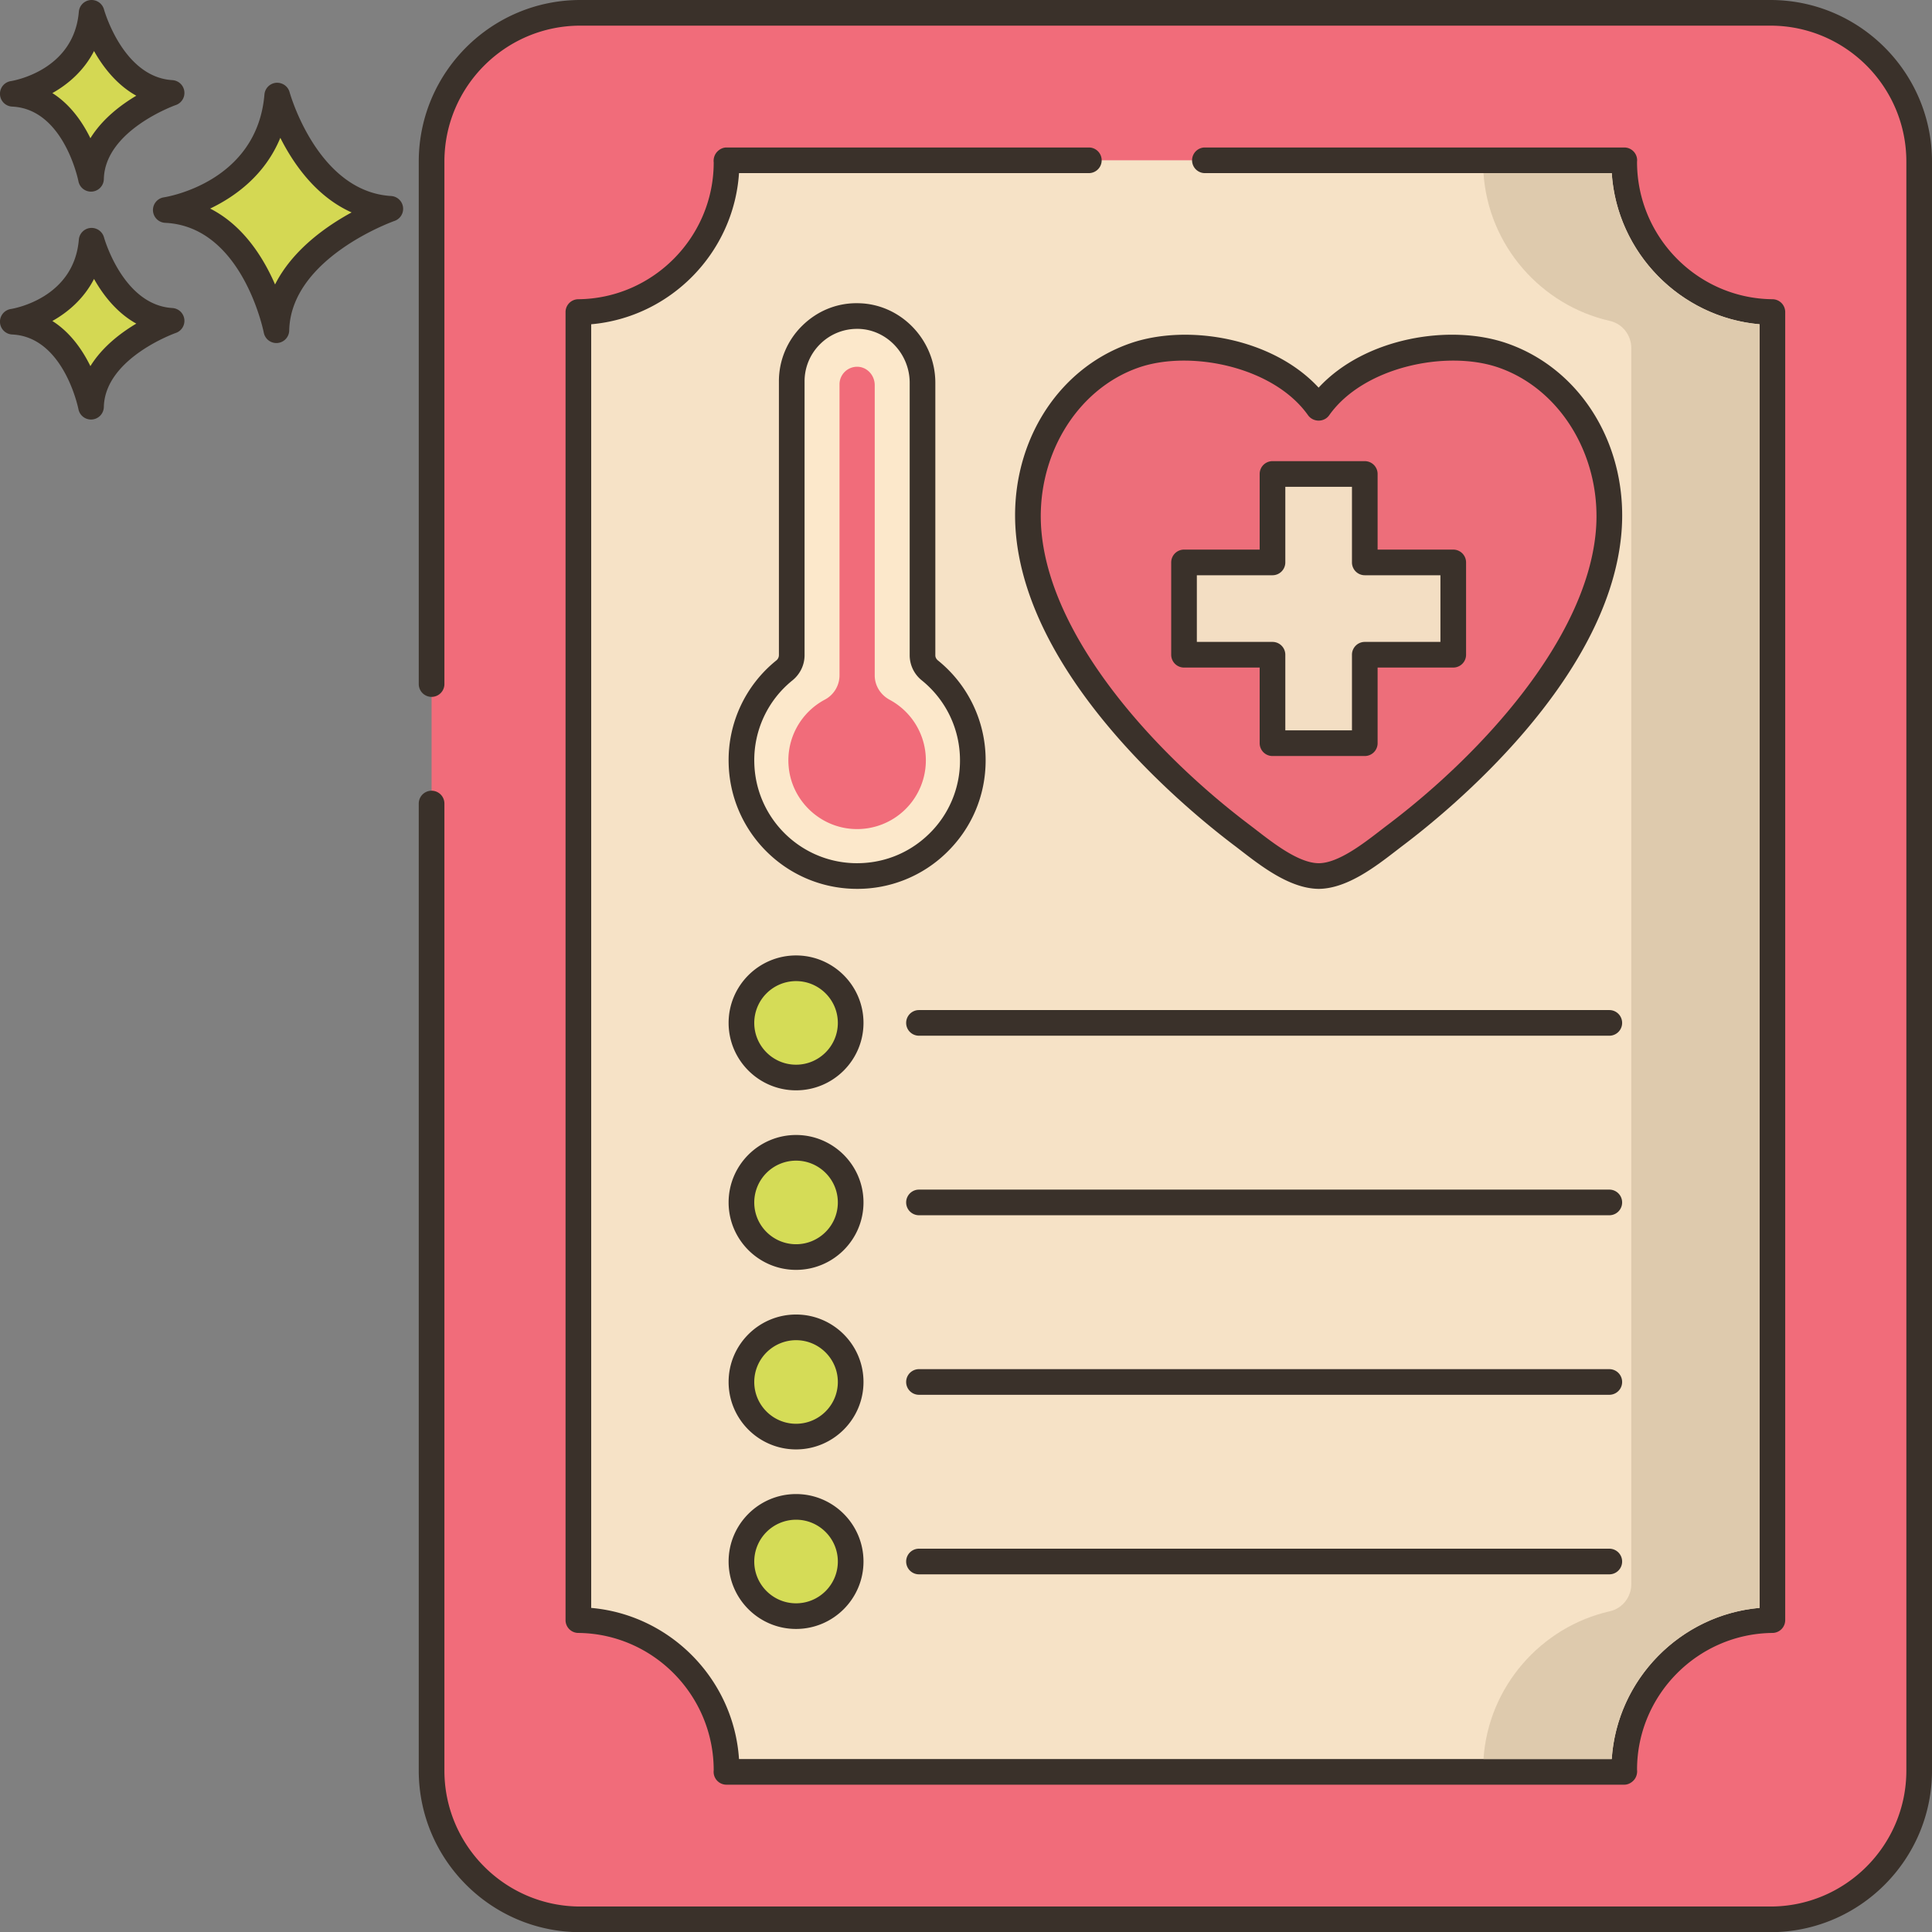 <svg xmlns="http://www.w3.org/2000/svg" viewBox="15.01 15 225.98 226"><rect x="15.01" y="15" width="225.98" height="226" fill="#808080" stroke="none"/><path fill="#d4d853" d="M47.437 26.177s3.41 12.659 13.229 13.246c0 0-13.107 4.525-13.328 14.202 0 0-2.58-13.572-12.932-14.059 0 .001 12.057-1.825 13.031-13.389"/><path fill="#3a312a" d="M47.337 55.125a1.5 1.5 0 0 1-1.473-1.217c-.023-.124-2.495-12.418-11.529-12.844a1.5 1.5 0 0 1-.155-2.982c.441-.068 10.901-1.816 11.761-12.031a1.5 1.5 0 0 1 1.359-1.367c.736-.052 1.392.399 1.584 1.101.031.116 3.261 11.625 11.871 12.141a1.5 1.5 0 0 1 .402 2.914c-.121.043-12.126 4.312-12.319 12.819a1.5 1.5 0 0 1-1.501 1.466m-7.746-15.729c3.881 1.97 6.234 5.747 7.592 8.878 2.027-4.021 5.944-6.788 8.954-8.428-4.138-1.843-6.788-5.653-8.339-8.724-1.794 4.36-5.275 6.868-8.207 8.274"/><path fill="#d4d853" d="M25.727 43.158s2.412 8.954 9.357 9.369c0 0-9.271 3.201-9.427 10.046 0 0-1.825-9.6-9.147-9.944 0-.001 8.528-1.292 9.217-9.471"/><path fill="#3a312a" d="M25.656 64.072a1.5 1.5 0 0 1-1.473-1.22c-.016-.082-1.705-8.442-7.744-8.727a1.5 1.5 0 0 1-.154-2.982c.296-.047 7.368-1.242 7.947-8.113a1.5 1.5 0 0 1 1.361-1.368 1.514 1.514 0 0 1 1.581 1.101c.022.079 2.229 7.92 7.999 8.266a1.5 1.5 0 0 1 .399 2.915c-.08.028-8.286 2.953-8.416 8.661a1.5 1.5 0 0 1-1.5 1.467m-4.522-11.527c2.109 1.333 3.526 3.396 4.45 5.281 1.377-2.233 3.518-3.873 5.368-4.974-2.289-1.27-3.887-3.352-4.944-5.226-1.174 2.288-3.017 3.878-4.874 4.919"/><path fill="#d4d853" d="M25.727 16.5s2.412 8.954 9.357 9.37c0 0-9.271 3.201-9.427 10.045 0 0-1.825-9.6-9.147-9.944 0 0 8.528-1.292 9.217-9.471"/><path fill="#3a312a" d="M25.656 37.415a1.5 1.5 0 0 1-1.473-1.22c-.016-.082-1.705-8.442-7.744-8.727a1.5 1.5 0 0 1-.154-2.982c.296-.047 7.368-1.242 7.947-8.113a1.5 1.5 0 0 1 1.361-1.368 1.51 1.51 0 0 1 1.581 1.102c.022.079 2.229 7.92 7.999 8.266a1.5 1.5 0 0 1 .399 2.915c-.081.028-8.286 2.952-8.416 8.661a1.5 1.5 0 0 1-1.5 1.466m-4.522-11.527c2.109 1.333 3.526 3.395 4.45 5.281 1.377-2.233 3.518-3.873 5.368-4.974-2.288-1.27-3.887-3.351-4.944-5.226-1.174 2.288-3.017 3.878-4.874 4.919"/><path fill="#f16c7a" d="M65.49 108.988v113.111c0 9.61 7.791 17.401 17.401 17.401h139.198c9.61 0 17.401-7.791 17.401-17.401V33.901c0-9.61-7.791-17.401-17.401-17.401H82.891c-9.61 0-17.401 7.791-17.401 17.401v61.11z"/><path fill="#3a312a" d="M222.089 241H82.891c-10.422 0-18.9-8.48-18.9-18.901v-113.11a1.5 1.5 0 0 1 3 0v113.11c0 8.768 7.133 15.901 15.9 15.901h139.198c8.768 0 15.901-7.134 15.901-15.901V33.901c0-8.768-7.134-15.901-15.901-15.901H82.891c-8.768 0-15.9 7.134-15.9 15.901v61.11a1.5 1.5 0 0 1-3 0v-61.11C63.99 23.479 72.469 15 82.891 15h139.198c10.422 0 18.901 8.479 18.901 18.901v188.197c0 10.422-8.479 18.902-18.901 18.902"/><path fill="#f6e2c6" d="M142.369 33.75H99.98c.01.08.01.17.01.25 0 9.6-7.75 17.41-17.33 17.5v153c9.58.09 17.33 7.9 17.33 17.5 0 .08 0 .17-.01.25H205c-.01-.08-.01-.17-.01-.25 0-9.6 7.75-17.41 17.33-17.5v-153c-9.58-.09-17.33-7.9-17.33-17.5 0-.08 0-.17.01-.25h-49.056z"/><path fill="#3a312a" d="M205 223.75H99.98a1.502 1.502 0 0 1-1.489-1.682c-.001-8.808-7.108-15.986-15.845-16.068a1.5 1.5 0 0 1-1.486-1.5v-153a1.5 1.5 0 0 1 1.486-1.5c8.736-.082 15.844-7.26 15.844-16a1.58 1.58 0 0 1 .366-1.21c.285-.321.694-.54 1.124-.54h42.389a1.5 1.5 0 0 1 0 3h-40.92c-.613 9.313-8.018 16.862-17.289 17.678v150.145c9.271.815 16.676 8.365 17.289 17.678h102.082c.613-9.313 8.018-16.862 17.289-17.678V52.928c-9.271-.815-16.676-8.365-17.289-17.678h-47.587a1.5 1.5 0 0 1 0-3H205a1.502 1.502 0 0 1 1.489 1.682c.001 8.809 7.108 15.986 15.845 16.068a1.5 1.5 0 0 1 1.486 1.5v153a1.5 1.5 0 0 1-1.486 1.5c-8.736.082-15.844 7.26-15.844 16 .052.427-.082.889-.366 1.21-.285.321-.694.54-1.124.54"/><path fill="#decaad" d="M203.53 35.25h-15c.554 8.456 6.717 15.46 14.789 17.288 1.473.334 2.501 1.67 2.501 3.181V200.28c0 1.511-1.027 2.848-2.501 3.181-8.072 1.828-14.235 8.832-14.789 17.288h15c.61-9.31 8.02-16.86 17.29-17.68V52.93c-9.27-.82-16.68-8.37-17.29-17.68"/><path fill="#3a312a" d="M203.246 136.145H122.5a1.5 1.5 0 0 1 0-3h80.746a1.5 1.5 0 0 1 0 3"/><path fill="#d5dc57" d="M108.122 128.257a6.388 6.388 0 1 0 0 12.776 6.388 6.388 0 0 0 0-12.776"/><path fill="#3a312a" d="M108.122 142.533c-4.35 0-7.889-3.538-7.889-7.888s3.539-7.889 7.889-7.889 7.888 3.539 7.888 7.889-3.538 7.888-7.888 7.888m0-12.776a4.895 4.895 0 0 0-4.889 4.889c0 2.695 2.193 4.888 4.889 4.888s4.888-2.192 4.888-4.888-2.193-4.889-4.888-4.889M203.246 157.145H122.5a1.5 1.5 0 0 1 0-3h80.746a1.5 1.5 0 0 1 0 3"/><path fill="#d5dc57" d="M108.122 149.257a6.388 6.388 0 1 0 0 12.776 6.388 6.388 0 0 0 0-12.776"/><path fill="#3a312a" d="M108.122 163.533c-4.35 0-7.889-3.538-7.889-7.888s3.539-7.889 7.889-7.889 7.888 3.539 7.888 7.889-3.538 7.888-7.888 7.888m0-12.776a4.895 4.895 0 0 0-4.889 4.889c0 2.695 2.193 4.888 4.889 4.888s4.888-2.192 4.888-4.888-2.193-4.889-4.888-4.889M203.246 178.145H122.5a1.5 1.5 0 0 1 0-3h80.746a1.5 1.5 0 0 1 0 3"/><path fill="#d5dc57" d="M108.122 170.257a6.388 6.388 0 1 0 0 12.776 6.388 6.388 0 0 0 0-12.776"/><path fill="#3a312a" d="M108.122 184.533c-4.35 0-7.889-3.538-7.889-7.888s3.539-7.889 7.889-7.889 7.888 3.539 7.888 7.889-3.538 7.888-7.888 7.888m0-12.776a4.895 4.895 0 0 0-4.889 4.889c0 2.695 2.193 4.888 4.889 4.888s4.888-2.192 4.888-4.888-2.193-4.889-4.888-4.889M203.246 199.145H122.5a1.5 1.5 0 0 1 0-3h80.746a1.5 1.5 0 0 1 0 3"/><path fill="#d5dc57" d="M108.122 191.257a6.388 6.388 0 1 0 0 12.776 6.388 6.388 0 0 0 0-12.776"/><path fill="#3a312a" d="M108.122 205.533c-4.35 0-7.889-3.538-7.889-7.888s3.539-7.889 7.889-7.889 7.888 3.539 7.888 7.889-3.538 7.888-7.888 7.888m0-12.776a4.895 4.895 0 0 0-4.889 4.889c0 2.695 2.193 4.888 4.889 4.888s4.888-2.192 4.888-4.888-2.193-4.889-4.888-4.889"/><path fill="#fce8cb" d="M107.617 91.643c0 .696-.33 1.342-.87 1.781a13.5 13.5 0 0 0-5.011 10.751c.123 7.127 5.88 13.011 13.002 13.282 7.713.293 14.059-5.873 14.059-13.521 0-4.248-1.959-8.038-5.021-10.518a2.28 2.28 0 0 1-.862-1.762V59.774c0-4.167-3.267-7.69-7.433-7.804a7.65 7.65 0 0 0-7.863 7.645z"/><path fill="#3a312a" d="M115.272 118.967q-.295 0-.591-.011c-7.963-.304-14.308-6.785-14.445-14.755a14.95 14.95 0 0 1 5.566-11.942.8.8 0 0 0 .315-.616V59.615a9.08 9.08 0 0 1 2.768-6.557c1.785-1.737 4.122-2.676 6.636-2.588 4.903.134 8.892 4.308 8.892 9.304v31.88c0 .222.111.44.307.598a14.97 14.97 0 0 1 5.577 11.684c0 4.123-1.637 7.969-4.607 10.83a14.92 14.92 0 0 1-10.418 4.201m-.006-65.5a6.1 6.1 0 0 0-4.287 1.741 6.1 6.1 0 0 0-1.861 4.407v32.027c0 1.137-.52 2.211-1.425 2.945a11.97 11.97 0 0 0-4.456 9.561c.11 6.38 5.188 11.566 11.559 11.81 3.305.119 6.436-1.065 8.813-3.354a11.93 11.93 0 0 0 3.688-8.669c0-3.646-1.628-7.055-4.466-9.353a3.77 3.77 0 0 1-1.418-2.929v-31.88c0-3.387-2.68-6.215-5.974-6.306z"/><path fill="#f16c7a" d="M117.324 94.001V60.044c0-1.127-.869-2.111-1.996-2.145a2.06 2.06 0 0 0-2.123 2.058V94a3.22 3.22 0 0 1-1.719 2.836 8.04 8.04 0 0 0-4.228 7.841c.35 3.903 3.55 7.021 7.461 7.279a8.041 8.041 0 0 0 4.354-15.104c-1.06-.57-1.749-1.647-1.749-2.851"/><path fill="#ed6e7a" fill-rule="evenodd" d="M190.749 56.563c-6.79-2.339-17.081-.086-21.491 6.14-.004.002-.024-.004-.031-.01-4.414-6.219-14.698-8.469-21.484-6.13-8.642 2.978-13.248 12.091-12.397 20.904 1.331 13.784 14.706 27.501 24.903 35.201 2.327 1.757 5.792 4.732 8.929 4.798h.135c3.137-.066 6.602-3.041 8.929-4.798 10.197-7.7 23.572-21.417 24.903-35.201.852-8.813-3.754-17.926-12.396-20.904" clip-rule="evenodd"/><path fill="#3a312a" d="M169.179 118.967c-3.308-.069-6.605-2.615-9.014-4.474-.286-.221-.559-.433-.819-.628-5.564-4.202-23.849-19.233-25.492-36.253-.981-10.171 4.529-19.41 13.4-22.468 6.634-2.283 16.581-.656 21.992 5.198 5.409-5.855 15.357-7.484 21.991-5.198 8.873 3.058 14.384 12.297 13.402 22.468-1.644 17.02-19.928 32.051-25.492 36.253-.26.195-.533.407-.819.628-2.408 1.858-5.706 4.404-8.981 4.474zm-15.687-61.788c-1.896 0-3.704.266-5.261.802-7.434 2.563-12.225 10.698-11.392 19.343 1.213 12.558 13.355 25.873 24.314 34.148q.401.305.844.647c2.078 1.604 4.925 3.801 7.213 3.849h.104c2.256-.048 5.103-2.245 7.181-3.849q.443-.343.844-.647c10.96-8.274 23.102-21.59 24.314-34.148.834-8.644-3.957-16.78-11.393-19.343-6.002-2.065-15.737-.116-19.779 5.59a1.5 1.5 0 0 1-.392.381 1.55 1.55 0 0 1-1.839-.119 1.5 1.5 0 0 1-.247-.271c-2.994-4.22-9.105-6.383-14.511-6.383"/><path fill="#f3dec3" d="M184.991 80.785h-10.346V70.439h-10.797v10.346h-10.346v10.797h10.346v10.346h10.797V91.582h10.346z"/><path fill="#3a312a" d="M174.645 103.429h-10.796a1.5 1.5 0 0 1-1.5-1.5v-8.847h-8.847a1.5 1.5 0 0 1-1.5-1.5V80.785a1.5 1.5 0 0 1 1.5-1.5h8.847v-8.846a1.5 1.5 0 0 1 1.5-1.5h10.796a1.5 1.5 0 0 1 1.5 1.5v8.846h8.847a1.5 1.5 0 0 1 1.5 1.5v10.797a1.5 1.5 0 0 1-1.5 1.5h-8.847v8.847a1.5 1.5 0 0 1-1.5 1.5m-9.296-3h7.796v-8.847a1.5 1.5 0 0 1 1.5-1.5h8.847v-7.797h-8.847a1.5 1.5 0 0 1-1.5-1.5v-8.846h-7.796v8.846a1.5 1.5 0 0 1-1.5 1.5h-8.847v7.797h8.847a1.5 1.5 0 0 1 1.5 1.5z"/></svg>